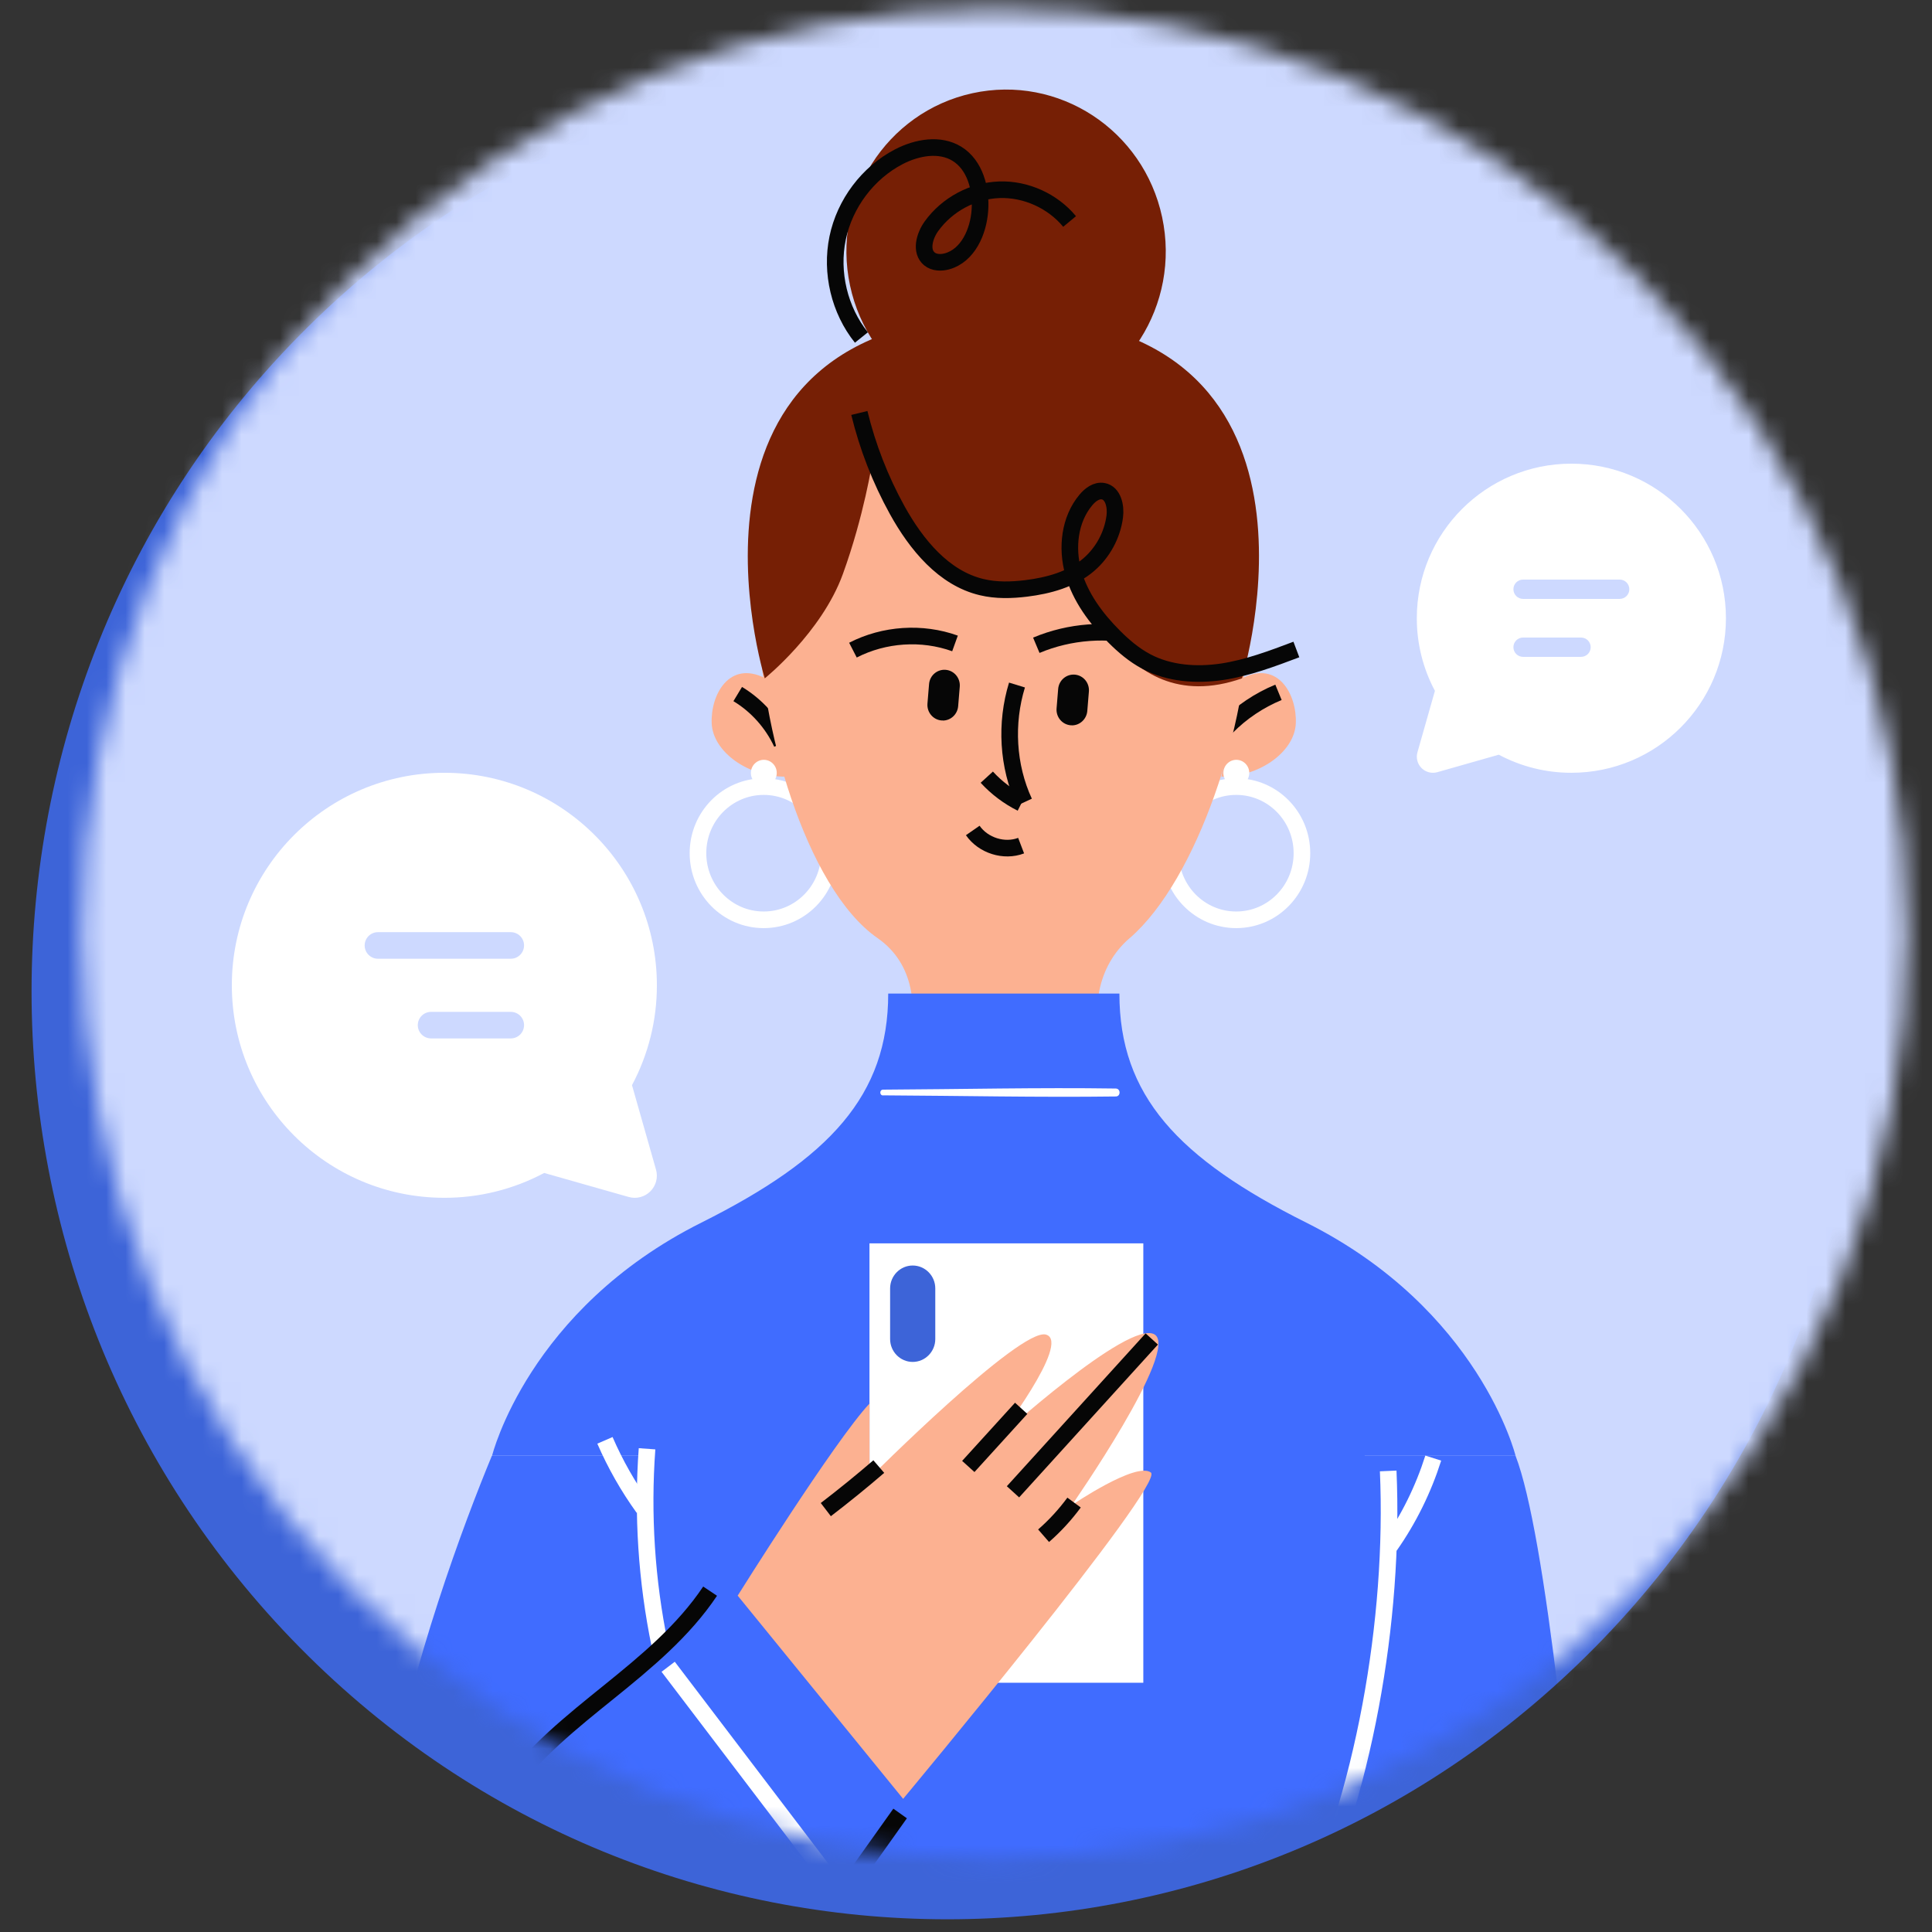 <svg width="100" height="100" viewBox="0 0 100 100" fill="none" xmlns="http://www.w3.org/2000/svg">
<rect x="0" y="0" width="100" height="100" fill="#333333" stroke="none"/>
<path d="M82.548 85.273C101.058 66.515 101.058 36.101 82.548 17.342C64.037 -1.417 34.026 -1.417 15.516 17.342C-2.994 36.101 -2.994 66.515 15.516 85.273C34.026 104.032 64.037 104.032 82.548 85.273Z" fill="#3D64D8"/>
<mask id="mask0_1326_2185" style="mask-type:luminance" maskUnits="userSpaceOnUse" x="4" y="0" width="95" height="97">
<path d="M84.891 82.162C103.341 63.465 103.341 33.151 84.891 14.454C66.442 -4.244 36.529 -4.244 18.08 14.454C-0.37 33.151 -0.37 63.465 18.08 82.162C36.529 100.859 66.442 100.859 84.891 82.162Z" fill="white"/>
</mask>
<g mask="url(#mask0_1326_2185)">
<path d="M101.668 -2.551H1.303V99.162H101.668V-2.551Z" fill="#CDD9FF"/>
<path d="M67.388 44.161C67.388 42.256 65.866 40.714 63.986 40.714C62.106 40.714 60.584 42.256 60.584 44.161C60.584 46.067 62.106 47.609 63.986 47.609C65.866 47.609 67.388 46.067 67.388 44.161Z" stroke="white" stroke-width="0.86" stroke-linejoin="round"/>
<path d="M42.931 44.161C42.931 42.256 41.409 40.714 39.529 40.714C37.649 40.714 36.127 42.256 36.127 44.161C36.127 46.067 37.649 47.609 39.529 47.609C41.409 47.609 42.931 46.067 42.931 44.161Z" stroke="white" stroke-width="0.86" stroke-linejoin="round"/>
<path d="M39.605 35.103C37.751 34.161 36.775 35.956 36.837 37.44C36.899 38.925 38.748 40.23 40.691 40.199L39.6 35.103H39.605Z" fill="#FCB191"/>
<path d="M38.184 35.924C39.17 36.519 39.975 37.419 40.464 38.471" stroke="#060606" stroke-width="0.86" stroke-linejoin="round"/>
<path d="M64.302 35.103C66.156 34.161 67.133 35.956 67.071 37.44C67.008 38.925 65.159 40.23 63.217 40.199L64.308 35.103H64.302Z" fill="#FCB191"/>
<path d="M63.494 37.635C64.258 36.861 65.177 36.245 66.174 35.835" stroke="#060606" stroke-width="0.86" stroke-linejoin="round"/>
<path d="M64.662 40.007C64.662 39.633 64.361 39.328 63.992 39.328C63.623 39.328 63.322 39.633 63.322 40.007C63.322 40.381 63.623 40.686 63.992 40.686C64.361 40.686 64.662 40.381 64.662 40.007Z" fill="white"/>
<path d="M40.205 40.007C40.205 39.633 39.904 39.328 39.535 39.328C39.166 39.328 38.865 39.633 38.865 40.007C38.865 40.381 39.166 40.686 39.535 40.686C39.904 40.686 40.205 40.381 40.205 40.007Z" fill="white"/>
<path d="M58.472 48.559C62.02 45.491 64.601 37.343 64.601 32.132C64.601 16.704 51.949 17.31 51.949 17.31C51.949 17.31 39.297 16.71 39.297 32.132C39.297 37.343 41.67 45.954 45.426 48.559C49.181 51.165 46.412 57.776 43.447 58.976H60.446C57.48 57.776 55.008 51.554 58.467 48.559H58.472Z" fill="#FCB191"/>
<path d="M50.35 42.985C50.89 43.764 51.975 44.106 52.853 43.77" stroke="#060606" stroke-width="0.86" stroke-linejoin="round"/>
<path d="M53.639 33.399C55.368 32.673 57.331 32.526 59.149 32.994" stroke="#060606" stroke-width="0.86" stroke-linejoin="round"/>
<path d="M49.431 33.304C47.722 32.688 45.764 32.82 44.148 33.651" stroke="#060606" stroke-width="0.86" stroke-linejoin="round"/>
<path d="M52.639 35.457C52.032 37.436 52.151 39.647 53.018 41.521" stroke="#060606" stroke-width="0.86" stroke-linejoin="round"/>
<path d="M52.868 41.578C52.198 41.241 51.585 40.783 51.076 40.226" stroke="#060606" stroke-width="0.86" stroke-linejoin="round"/>
<path d="M48.799 37.291C48.799 37.291 48.753 37.291 48.732 37.291C48.296 37.254 47.968 36.865 48.005 36.417L48.088 35.407C48.124 34.965 48.508 34.633 48.95 34.67C49.386 34.707 49.714 35.096 49.677 35.544L49.594 36.554C49.558 36.975 49.21 37.296 48.799 37.296V37.291Z" fill="#060606"/>
<path d="M55.483 37.54C55.483 37.54 55.436 37.54 55.415 37.54C54.979 37.503 54.652 37.114 54.688 36.666L54.771 35.656C54.808 35.214 55.192 34.882 55.634 34.919C56.07 34.956 56.397 35.345 56.361 35.793L56.278 36.803C56.241 37.224 55.893 37.545 55.483 37.545V37.54Z" fill="#060606"/>
<path d="M53.821 21.196C58.282 20.219 61.116 15.762 60.152 11.242C59.187 6.721 54.789 3.849 50.329 4.826C45.868 5.803 43.034 10.26 43.998 14.781C44.963 19.301 49.361 22.174 53.821 21.196Z" fill="#761F05"/>
<path d="M45.157 23.895C45.157 23.895 48.393 33.549 55.721 29.28C55.721 29.28 57.711 37.412 64.286 35.112C64.286 35.112 70.077 16.348 51.935 16.348C33.793 16.348 39.584 35.112 39.584 35.112C39.584 35.112 42.524 32.749 43.625 29.717C44.726 26.685 45.152 23.901 45.152 23.901L45.157 23.895Z" fill="#761F05"/>
<path d="M44.48 21.375C44.906 23.128 45.566 24.823 46.438 26.402C47.425 28.186 48.849 29.928 50.817 30.391C51.565 30.57 52.349 30.549 53.118 30.455C54.276 30.312 55.46 29.991 56.353 29.228C57.081 28.602 57.574 27.697 57.699 26.738C57.771 26.207 57.616 25.512 57.096 25.423C56.753 25.365 56.431 25.607 56.208 25.875C55.356 26.886 55.195 28.36 55.554 29.639C55.912 30.913 56.733 32.013 57.662 32.944C58.161 33.444 58.706 33.907 59.33 34.239C60.519 34.871 61.926 34.965 63.251 34.771C64.575 34.571 65.843 34.092 67.1 33.618" stroke="#060606" stroke-width="0.86" stroke-linejoin="round"/>
<path d="M44.586 17.469C43.448 16.053 42.986 14.106 43.355 12.322C43.724 10.537 44.923 8.943 46.528 8.111C47.463 7.627 48.642 7.411 49.536 7.963C50.465 8.542 50.798 9.774 50.72 10.874C50.647 12.001 50.091 13.232 49.016 13.527C48.71 13.611 48.351 13.601 48.107 13.401C47.63 13.006 47.848 12.216 48.211 11.711C49.021 10.585 50.356 9.869 51.727 9.822C53.099 9.774 54.48 10.4 55.363 11.464" stroke="#060606" stroke-width="0.86" stroke-linejoin="round"/>
<path d="M78.444 75.35C81.565 83.435 84.235 132.533 84.235 132.533H70.58C70.58 132.533 67.303 94.957 64.602 85.993C61.907 77.024 61.621 75.35 61.621 75.35H78.439H78.444Z" fill="#406CFF"/>
<path d="M78.445 75.35C78.445 75.35 76.581 67.77 67.606 63.28C60.968 59.959 57.94 56.696 57.94 51.427H45.974C45.974 56.696 42.946 59.959 36.308 63.28C27.333 67.77 25.469 75.35 25.469 75.35H33.28C33.28 75.35 31.068 91.161 38.874 104.394H65.046C72.857 91.161 70.639 75.35 70.639 75.35H78.451H78.445Z" fill="#406CFF"/>
<path d="M71.853 76.136C72.19 83.842 70.606 92.958 67.287 99.901" stroke="white" stroke-width="0.86" stroke-linejoin="round"/>
<path d="M71.941 80.013C72.913 78.629 73.671 77.092 74.185 75.471" stroke="white" stroke-width="0.86" stroke-linejoin="round"/>
<path d="M45.709 56.695C49.723 56.716 53.743 56.805 57.753 56.753C58.013 56.753 58.013 56.347 57.753 56.342C53.738 56.284 49.718 56.379 45.709 56.4C45.516 56.4 45.516 56.7 45.709 56.7V56.695Z" fill="white"/>
<path d="M25.46 75.35C22.582 82.293 14.579 104.352 22.723 112.184C30.867 120.011 44.49 97.525 46.739 93.115L37.468 81.73L33.396 86.14L33.271 75.355H25.46V75.35Z" fill="#406CFF"/>
<path d="M59.178 64.356H45.004V87.099H59.178V64.356Z" fill="white"/>
<path d="M47.241 70.493C46.597 70.493 46.072 69.962 46.072 69.309V66.688C46.072 66.035 46.597 65.503 47.241 65.503C47.885 65.503 48.41 66.035 48.41 66.688V69.309C48.41 69.962 47.885 70.493 47.241 70.493Z" fill="#3D64D8"/>
<path d="M38.182 82.591C38.182 82.591 43.199 74.575 45.006 72.648V76.506C45.006 76.506 52.807 68.695 54.142 69.079C55.472 69.464 51.613 74.48 51.613 74.48C51.613 74.48 58.422 68.279 59.757 69.069C61.086 69.853 55.477 77.906 55.477 77.906C55.477 77.906 58.806 75.638 59.57 76.217C60.333 76.796 46.746 93.108 46.746 93.108L38.187 82.596L38.182 82.591Z" fill="#FCB191"/>
<path d="M59.615 69.305C57.22 71.942 54.826 74.579 52.432 77.216" stroke="#060606" stroke-width="0.86" stroke-linejoin="round"/>
<path d="M45.486 75.91C44.593 76.679 43.679 77.421 42.744 78.137" stroke="#060606" stroke-width="0.86" stroke-linejoin="round"/>
<path d="M52.856 72.894C51.942 73.899 51.028 74.899 50.119 75.904" stroke="#060606" stroke-width="0.86" stroke-linejoin="round"/>
<path d="M55.594 77.773C55.132 78.4 54.602 78.979 54.016 79.489" stroke="#060606" stroke-width="0.86" stroke-linejoin="round"/>
<path d="M33.491 74.989C33.242 78.384 33.465 81.816 34.151 85.148" stroke="white" stroke-width="0.86" stroke-linejoin="round"/>
<path d="M33.302 78.052C32.517 76.963 31.848 75.789 31.312 74.552" stroke="white" stroke-width="0.86" stroke-linejoin="round"/>
<path d="M36.755 82.358C35.379 84.416 33.447 86.016 31.525 87.569C29.603 89.121 27.65 90.68 26.201 92.685" stroke="#060606" stroke-width="0.86" stroke-linejoin="round"/>
<path d="M34.584 86.272C37.363 89.925 40.141 93.578 42.92 97.231" stroke="white" stroke-width="0.86" stroke-linejoin="round"/>
<path d="M46.59 93.865C43.993 97.518 41.402 101.166 38.805 104.819" stroke="#060606" stroke-width="0.86" stroke-linejoin="round"/>
</g>
<path d="M73.334 31.999C73.334 27.581 76.916 23.999 81.334 23.999C85.752 23.999 89.334 27.581 89.334 31.999C89.334 36.417 85.752 39.999 81.334 39.999C80.023 40.001 78.733 39.679 77.576 39.063L74.396 39.968C74.253 40.008 74.102 40.01 73.959 39.973C73.815 39.935 73.684 39.86 73.579 39.755C73.474 39.65 73.399 39.519 73.362 39.376C73.324 39.232 73.326 39.081 73.367 38.938L74.271 35.758C73.654 34.601 73.332 33.31 73.334 31.999ZM78.334 30.499C78.334 30.775 78.558 30.999 78.834 30.999H83.834C83.967 30.999 84.094 30.946 84.188 30.853C84.281 30.759 84.334 30.632 84.334 30.499C84.334 30.366 84.281 30.239 84.188 30.145C84.094 30.052 83.967 29.999 83.834 29.999H78.834C78.701 29.999 78.574 30.052 78.48 30.145C78.387 30.239 78.334 30.366 78.334 30.499ZM78.834 32.999C78.701 32.999 78.574 33.052 78.48 33.145C78.387 33.239 78.334 33.366 78.334 33.499C78.334 33.632 78.387 33.759 78.48 33.853C78.574 33.946 78.701 33.999 78.834 33.999H81.834C81.967 33.999 82.094 33.946 82.188 33.853C82.281 33.759 82.334 33.632 82.334 33.499C82.334 33.366 82.281 33.239 82.188 33.145C82.094 33.052 81.967 32.999 81.834 32.999H78.834Z" fill="white"/>
<path d="M34 50.999C34 44.924 29.075 39.999 23 39.999C16.925 39.999 12 44.924 12 50.999C12 57.073 16.925 61.998 23 61.998C24.802 62.001 26.577 61.559 28.167 60.712L32.54 61.955C32.736 62.011 32.944 62.014 33.141 61.962C33.339 61.911 33.519 61.808 33.663 61.663C33.807 61.519 33.91 61.339 33.962 61.142C34.013 60.944 34.011 60.736 33.955 60.54L32.712 56.168C33.56 54.577 34.003 52.801 34 50.999ZM27.125 48.936C27.125 49.316 26.817 49.624 26.438 49.624H19.562C19.38 49.624 19.205 49.551 19.076 49.422C18.947 49.294 18.875 49.119 18.875 48.936C18.875 48.754 18.947 48.579 19.076 48.45C19.205 48.321 19.38 48.249 19.562 48.249H26.438C26.62 48.249 26.795 48.321 26.924 48.45C27.053 48.579 27.125 48.754 27.125 48.936ZM26.438 52.374C26.62 52.374 26.795 52.446 26.924 52.575C27.053 52.704 27.125 52.879 27.125 53.061C27.125 53.243 27.053 53.418 26.924 53.547C26.795 53.676 26.62 53.749 26.438 53.749H22.312C22.13 53.749 21.955 53.676 21.826 53.547C21.697 53.418 21.625 53.243 21.625 53.061C21.625 52.879 21.697 52.704 21.826 52.575C21.955 52.446 22.13 52.374 22.312 52.374H26.438Z" fill="white"/>
</svg>
